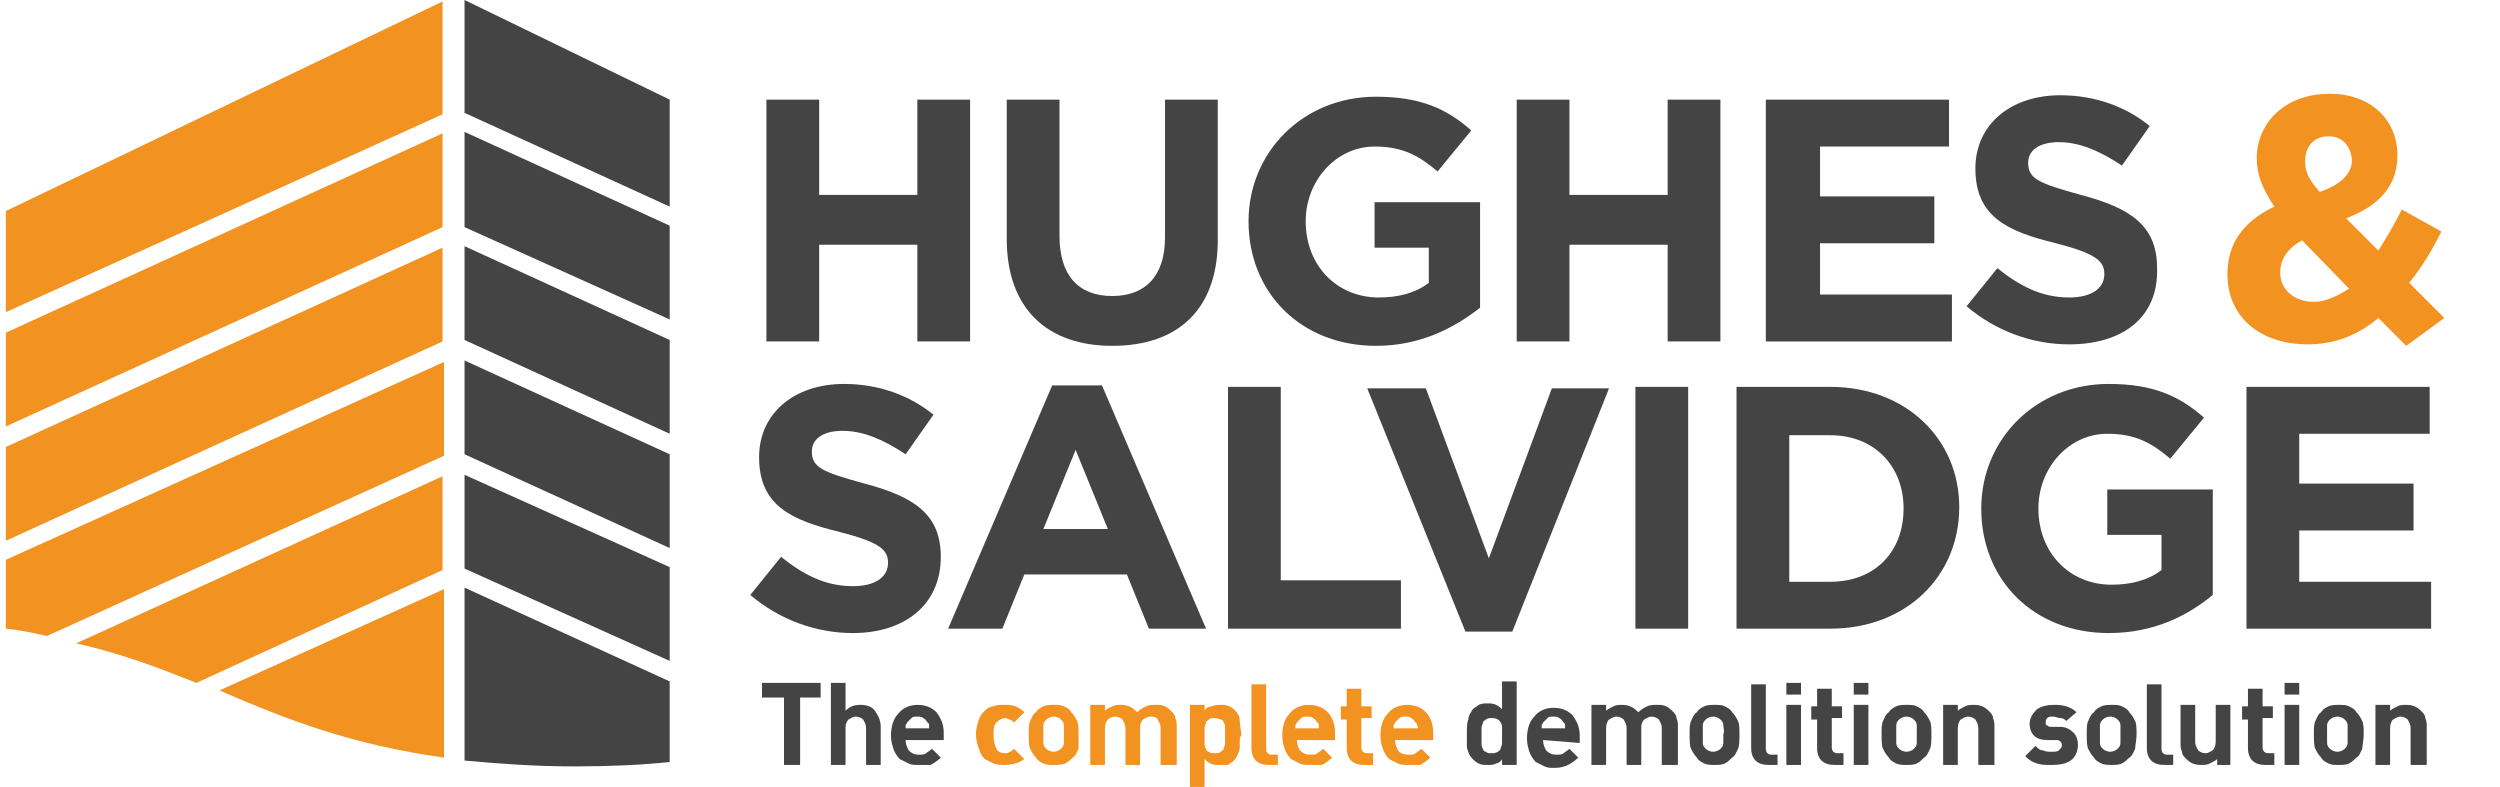 <?xml version="1.0" encoding="utf-8"?>
<!-- Generator: Adobe Illustrator 27.3.1, SVG Export Plug-In . SVG Version: 6.00 Build 0)  -->
<svg version="1.1" id="Layer_1" xmlns="http://www.w3.org/2000/svg" xmlns:xlink="http://www.w3.org/1999/xlink" x="0px" y="0px"
	 viewBox="0 0 170.6 53.7" style="enable-background:new 0 0 170.6 53.7;" xml:space="preserve">
<style type="text/css">
	.st0{fill:#444444;}
	.st1{fill:#F29220;}
</style>
<path class="st0" d="M62.6,23.3v-6.6h-6.7v6.6h-3.6V6.8h3.6v6.5h6.7V6.8h3.6v16.5H62.6L62.6,23.3z"/>
<path class="st0" d="M75.9,23.6c-4.4,0-7.2-2.5-7.2-7.3V6.8h3.6v9.3c0,2.7,1.3,4.1,3.6,4.1c2.2,0,3.6-1.3,3.6-4V6.8h3.6v9.3
	C83.2,21.1,80.4,23.6,75.9,23.6z"/>
<path class="st0" d="M93.9,23.6c-5.1,0-8.7-3.6-8.7-8.5l0,0c0-4.7,3.7-8.5,8.7-8.5c3,0,4.8,0.8,6.5,2.3l-2.3,2.8
	c-1.3-1.1-2.4-1.7-4.3-1.7c-2.6,0-4.7,2.3-4.7,5.1l0,0c0,3,2.1,5.2,5,5.2c1.3,0,2.5-0.3,3.4-1v-2.4h-3.7v-3.1h7.2V21
	C99.2,22.4,96.9,23.6,93.9,23.6z"/>
<path class="st0" d="M113.8,23.3v-6.6h-6.7v6.6h-3.6V6.8h3.6v6.5h6.7V6.8h3.6v16.5H113.8L113.8,23.3z"/>
<path class="st0" d="M120.5,23.3V6.8H133V10h-8.8v3.4h7.8v3.2h-7.8v3.5h9v3.2C133.2,23.3,120.5,23.3,120.5,23.3z"/>
<path class="st0" d="M141.2,23.5c-2.5,0-5-0.9-7-2.6l2.1-2.6c1.5,1.2,3,2,4.9,2c1.5,0,2.4-0.6,2.4-1.6l0,0c0-0.9-0.6-1.4-3.3-2.1
	c-3.3-0.8-5.5-1.8-5.5-5.1l0,0c0-3,2.4-5,5.8-5c2.4,0,4.5,0.8,6.1,2.1l-1.9,2.7c-1.5-1-2.9-1.6-4.3-1.6c-1.4,0-2.1,0.6-2.1,1.4l0,0
	c0,1.1,0.7,1.4,3.6,2.2c3.4,0.9,5.2,2.1,5.2,5l0,0C147.3,21.7,144.8,23.5,141.2,23.5z"/>
<path class="st1" d="M164.2,23.6l-1.9-1.9c-1.3,1.1-2.9,1.8-4.8,1.8c-3.2,0-5.5-1.8-5.5-4.8c0-2.1,1.1-3.6,3.2-4.6
	c-0.8-1.2-1.2-2.2-1.2-3.3c0-2.3,1.8-4.4,5-4.4c2.8,0,4.6,1.8,4.6,4.2c0,2.2-1.4,3.5-3.5,4.3l2.2,2.2c0.5-0.8,1.1-1.8,1.6-2.8
	l2.7,1.5c-0.6,1.2-1.3,2.4-2.2,3.5l2.4,2.4L164.2,23.6z M157.1,16.4c-1.1,0.6-1.5,1.4-1.5,2.2c0,1.2,1,2,2.3,2
	c0.8,0,1.6-0.4,2.4-0.9L157.1,16.4z M158.9,9.3c-1,0-1.6,0.7-1.6,1.7c0,0.8,0.3,1.3,1,2.1c1.4-0.5,2.2-1.2,2.2-2.2
	C160.4,9.9,159.8,9.3,158.9,9.3z"/>
<path class="st0" d="M58.2,43.2c-2.5,0-5-0.9-7-2.6l2.1-2.6c1.5,1.2,3,2,4.9,2c1.5,0,2.4-0.6,2.4-1.6l0,0c0-0.9-0.6-1.4-3.3-2.1
	c-3.3-0.8-5.5-1.8-5.5-5.1l0,0c0-3,2.4-5,5.8-5c2.4,0,4.5,0.8,6.1,2.1L61.8,31c-1.5-1-2.9-1.6-4.3-1.6c-1.4,0-2.1,0.6-2.1,1.4l0,0
	c0,1.1,0.7,1.4,3.6,2.2c3.4,0.9,5.2,2.1,5.2,5l0,0C64.2,41.3,61.7,43.2,58.2,43.2z"/>
<path class="st0" d="M78.4,42.9l-1.5-3.7h-7l-1.5,3.7h-3.7l7.1-16.6h3.4l7.1,16.6H78.4z M73.4,30.7l-2.2,5.4h4.4L73.4,30.7z"/>
<path class="st0" d="M83.8,42.9V26.4h3.6v13.2h8.2v3.3H83.8z"/>
<path class="st0" d="M103.2,43.1H100l-6.7-16.6h4l4.3,11.6l4.3-11.6h3.9L103.2,43.1z"/>
<path class="st0" d="M111.6,42.9V26.4h3.6v16.5H111.6z"/>
<path class="st0" d="M124.9,42.9h-6.4V26.4h6.4c5.2,0,8.8,3.6,8.8,8.2l0,0C133.7,39.3,130.1,42.9,124.9,42.9z M129.9,34.7
	c0-2.9-2-5-5-5h-2.8v10h2.8C127.9,39.7,129.9,37.7,129.9,34.7L129.9,34.7z"/>
<path class="st0" d="M143.9,43.2c-5.1,0-8.7-3.6-8.7-8.5l0,0c0-4.7,3.7-8.5,8.7-8.5c3,0,4.8,0.8,6.5,2.3l-2.3,2.8
	c-1.3-1.1-2.4-1.7-4.3-1.7c-2.6,0-4.7,2.3-4.7,5.1l0,0c0,3,2.1,5.2,5,5.2c1.3,0,2.5-0.3,3.4-1v-2.4h-3.7v-3.1h7.2v7.2
	C149.3,42,147,43.2,143.9,43.2z"/>
<path class="st0" d="M153.3,42.9V26.4h12.5v3.2h-8.9V33h7.8v3.2h-7.8v3.5h9v3.2H153.3L153.3,42.9z"/>
<polyline class="st0" points="45.7,45.1 45.7,38.7 31.7,32.4 31.7,38.8 "/>
<polyline class="st0" points="31.7,24.6 31.7,31 45.7,37.4 45.7,31 "/>
<polyline class="st0" points="45.7,14.1 45.7,6.8 31.7,0 31.7,7.7 "/>
<polyline class="st0" points="31.7,16.8 31.7,23.2 45.7,29.6 45.7,23.2 "/>
<path class="st0" d="M31.7,40.1v11.8c2.2,0.2,4.7,0.4,7.5,0.4c2.4,0,4.6-0.1,6.5-0.3v-5.5"/>
<polyline class="st0" points="31.7,9 31.7,15.5 45.7,21.8 45.7,15.4 "/>
<path class="st1" d="M15,47.1c0.1,0.1,0.3,0.1,0.4,0.2c4.2,1.8,8.5,3.5,14.9,4.4V40.2"/>
<path class="st1" d="M0.4,38.2v4.7c1,0.1,1.9,0.3,2.8,0.5l27.1-12.3v-6.4"/>
<polyline class="st1" points="30.2,7.8 30.2,0.1 0.4,14.4 0.4,21.3 "/>
<path class="st1" d="M30.2,38.9v-6.4l-25,11.4c3.1,0.7,5.7,1.7,8.2,2.7"/>
<polyline class="st1" points="0.4,22.7 0.4,29.1 30.2,15.5 30.2,9.1 "/>
<polyline class="st1" points="0.4,30.5 0.4,36.9 30.2,23.3 30.2,16.9 "/>
<path class="st0" d="M54.6,47.6v4.6h-1.1v-4.6H52v-1h4v1H54.6z"/>
<path class="st0" d="M59.1,52.2v-2.5c0-0.3-0.1-0.4-0.2-0.6c-0.1-0.1-0.3-0.2-0.5-0.2s-0.3,0.1-0.5,0.2c-0.1,0.1-0.2,0.3-0.2,0.5
	v2.6h-1v-5.6h1v1.9c0.3-0.3,0.6-0.4,1-0.4s0.8,0.1,1,0.4c0.2,0.3,0.4,0.6,0.4,1.1v2.6H59.1L59.1,52.2z"/>
<path class="st0" d="M61.8,50.5c0,0.3,0.1,0.5,0.2,0.7c0.2,0.2,0.4,0.3,0.7,0.3c0.2,0,0.4,0,0.5-0.1s0.3-0.2,0.4-0.3l0.6,0.6
	c-0.2,0.2-0.5,0.4-0.7,0.5c-0.1,0-0.4,0-0.8,0c-0.3,0-0.5,0-0.7-0.1s-0.4-0.2-0.6-0.3c-0.2-0.2-0.3-0.4-0.4-0.6
	c-0.1-0.3-0.2-0.6-0.2-1c0-0.7,0.2-1.2,0.5-1.5c0.3-0.4,0.8-0.6,1.3-0.6c0.6,0,1,0.2,1.3,0.5c0.3,0.4,0.5,0.8,0.5,1.4v0.5L61.8,50.5
	L61.8,50.5z M63.4,49.5c0-0.1,0-0.1-0.1-0.2c-0.1-0.1-0.1-0.2-0.3-0.3c-0.1-0.1-0.3-0.1-0.4-0.1c-0.2,0-0.3,0-0.4,0.1
	c-0.1,0.1-0.2,0.2-0.3,0.3c0,0.1-0.1,0.1-0.1,0.2c0,0.1,0,0.1,0,0.2h1.6C63.4,49.7,63.4,49.6,63.4,49.5z"/>
<path class="st1" d="M68.5,52.2c-0.2,0-0.4,0-0.7-0.1c-0.2-0.1-0.4-0.2-0.6-0.3c-0.2-0.2-0.3-0.4-0.4-0.7s-0.2-0.6-0.2-1
	s0.1-0.7,0.2-1s0.3-0.5,0.4-0.6c0.2-0.2,0.4-0.3,0.6-0.3c0.2-0.1,0.4-0.1,0.7-0.1c0.3,0,0.5,0,0.8,0.1c0.2,0.1,0.4,0.2,0.6,0.4
	l-0.7,0.7c-0.1-0.1-0.2-0.2-0.3-0.2c-0.1,0-0.2-0.1-0.3-0.1c-0.2,0-0.4,0.1-0.6,0.3s-0.2,0.5-0.2,0.9s0.1,0.7,0.2,0.9
	s0.3,0.3,0.6,0.3c0.1,0,0.2,0,0.3-0.1c0.1,0,0.2-0.1,0.3-0.2l0.7,0.7C69.5,52.1,69,52.2,68.5,52.2z"/>
<path class="st1" d="M73.6,51.1c-0.1,0.2-0.2,0.5-0.4,0.6c-0.1,0.1-0.3,0.3-0.5,0.4c-0.3,0.1-0.5,0.1-0.8,0.1s-0.5,0-0.7-0.1
	s-0.4-0.2-0.5-0.4c-0.2-0.2-0.3-0.4-0.4-0.6c-0.1-0.2-0.1-0.6-0.1-1s0-0.7,0.1-0.9s0.2-0.5,0.4-0.6c0.1-0.2,0.3-0.3,0.5-0.4
	c0.2-0.1,0.5-0.1,0.7-0.1s0.5,0,0.7,0.1s0.4,0.2,0.5,0.4c0.2,0.2,0.3,0.4,0.4,0.6c0.1,0.2,0.1,0.6,0.1,0.9
	C73.6,50.5,73.6,50.9,73.6,51.1z M72.6,49.5c0-0.2-0.1-0.3-0.2-0.4c-0.1-0.1-0.3-0.2-0.5-0.2s-0.4,0.1-0.5,0.2
	c-0.1,0.1-0.2,0.2-0.2,0.4s0,0.4,0,0.6c0,0.3,0,0.5,0,0.6c0,0.2,0.1,0.3,0.2,0.4c0.1,0.1,0.3,0.2,0.5,0.2s0.4-0.1,0.5-0.2
	c0.1-0.1,0.2-0.2,0.2-0.4s0-0.4,0-0.6S72.6,49.7,72.6,49.5z"/>
<path class="st1" d="M79.2,52.2v-2.5c0-0.3-0.1-0.4-0.2-0.6s-0.3-0.2-0.5-0.2S78.2,49,78,49.1c-0.1,0.1-0.2,0.3-0.2,0.5v2.6h-1v-2.5
	c0-0.3-0.1-0.4-0.2-0.6c-0.1-0.1-0.3-0.2-0.5-0.2s-0.4,0.1-0.5,0.2s-0.2,0.3-0.2,0.6v2.5h-1v-4.1h1v0.4c0.1-0.1,0.3-0.2,0.5-0.3
	s0.4-0.1,0.6-0.1c0.5,0,0.8,0.2,1.1,0.5c0.2-0.2,0.4-0.3,0.6-0.4c0.2-0.1,0.4-0.1,0.7-0.1c0.2,0,0.4,0,0.6,0.1s0.3,0.2,0.4,0.3
	c0.2,0.2,0.3,0.3,0.3,0.5c0.1,0.2,0.1,0.4,0.1,0.6v2.6H79.2L79.2,52.2z"/>
<path class="st1" d="M84.6,50.7c0,0.1,0,0.3,0,0.4c-0.1,0.3-0.2,0.6-0.4,0.8c-0.1,0.1-0.3,0.2-0.4,0.3c-0.2,0-0.4,0-0.6,0
	c-0.2,0-0.4,0-0.6-0.1s-0.3-0.2-0.4-0.3v1.9h-1v-5.6h1v0.4c0.1-0.2,0.3-0.3,0.5-0.3c0.2-0.1,0.4-0.1,0.6-0.1s0.4,0,0.6,0.1
	s0.3,0.2,0.4,0.3c0.2,0.2,0.3,0.4,0.3,0.7s0.1,0.6,0.1,1C84.6,50.3,84.6,50.5,84.6,50.7z M83.6,49.7c0-0.1,0-0.3-0.1-0.4
	c0-0.1-0.1-0.2-0.2-0.2S83.1,49,82.9,49s-0.3,0-0.4,0.1s-0.2,0.1-0.2,0.2c0,0.1-0.1,0.2-0.1,0.4c0,0.1,0,0.3,0,0.5s0,0.4,0,0.5
	s0,0.3,0.1,0.4c0,0.1,0.1,0.2,0.2,0.2c0.1,0.1,0.2,0.1,0.4,0.1s0.3,0,0.4-0.1s0.2-0.1,0.2-0.2c0-0.1,0.1-0.2,0.1-0.4
	c0-0.1,0-0.3,0-0.5S83.6,49.8,83.6,49.7z"/>
<path class="st1" d="M86.6,52.2c-0.4,0-0.7-0.1-0.9-0.3c-0.2-0.2-0.3-0.5-0.3-0.8v-4.4h1v4.4c0,0.2,0.1,0.4,0.4,0.4h0.4v0.7H86.6
	L86.6,52.2z"/>
<path class="st1" d="M88.5,50.5c0,0.3,0.1,0.5,0.2,0.7c0.2,0.2,0.4,0.3,0.7,0.3c0.2,0,0.4,0,0.5-0.1s0.3-0.2,0.4-0.3l0.6,0.6
	c-0.2,0.2-0.5,0.4-0.7,0.5c-0.2,0-0.5,0-0.8,0c-0.3,0-0.5,0-0.7-0.1s-0.4-0.2-0.6-0.3c-0.2-0.2-0.3-0.4-0.4-0.6
	c-0.1-0.3-0.2-0.6-0.2-1c0-0.7,0.2-1.2,0.5-1.5c0.3-0.4,0.8-0.6,1.3-0.6c0.6,0,1,0.2,1.3,0.5s0.5,0.8,0.5,1.4v0.5L88.5,50.5
	L88.5,50.5z M90,49.5c0-0.1,0-0.1-0.1-0.2c-0.1-0.1-0.1-0.2-0.3-0.3c-0.1-0.1-0.3-0.1-0.4-0.1c-0.2,0-0.3,0-0.4,0.1
	s-0.2,0.2-0.3,0.3c0,0.1-0.1,0.1-0.1,0.2c0,0.1,0,0.1,0,0.2H90C90,49.7,90,49.6,90,49.5z"/>
<path class="st1" d="M93.1,52.2c-0.4,0-0.7-0.1-0.9-0.3c-0.2-0.2-0.3-0.5-0.3-0.8v-2h-0.4v-0.9h0.4V47h1v1.2h0.7V49h-0.7v2
	c0,0.2,0.1,0.4,0.4,0.4h0.4v0.8H93.1L93.1,52.2z"/>
<path class="st1" d="M95.2,50.5c0,0.3,0.1,0.5,0.2,0.7s0.4,0.3,0.7,0.3c0.2,0,0.4,0,0.5-0.1s0.3-0.2,0.4-0.3l0.6,0.6
	c-0.2,0.2-0.5,0.4-0.7,0.5c-0.2,0-0.4,0-0.8,0c-0.3,0-0.5,0-0.7-0.1s-0.4-0.2-0.6-0.3c-0.2-0.2-0.3-0.4-0.4-0.6
	c-0.1-0.3-0.2-0.6-0.2-1c0-0.7,0.2-1.2,0.5-1.5c0.3-0.4,0.8-0.6,1.3-0.6c0.6,0,1,0.2,1.3,0.5s0.5,0.8,0.5,1.4v0.5L95.2,50.5
	L95.2,50.5z M96.7,49.5c0-0.1,0-0.1-0.1-0.2c-0.1-0.1-0.1-0.2-0.3-0.3c-0.1-0.1-0.3-0.1-0.4-0.1c-0.2,0-0.3,0-0.4,0.1
	s-0.2,0.2-0.3,0.3c0,0.1-0.1,0.1-0.1,0.2c0,0.1,0,0.1,0,0.2h1.6C96.8,49.7,96.8,49.6,96.7,49.5z"/>
<path class="st0" d="M102.5,52.2v-0.4c-0.1,0.2-0.3,0.3-0.4,0.3c-0.2,0.1-0.3,0.1-0.6,0.1c-0.2,0-0.4,0-0.6-0.1s-0.3-0.2-0.4-0.3
	c-0.2-0.2-0.3-0.4-0.4-0.8c0-0.1,0-0.3,0-0.4c0-0.1,0-0.3,0-0.5c0-0.4,0-0.8,0.1-1c0-0.3,0.2-0.5,0.3-0.7c0.1-0.1,0.3-0.2,0.4-0.3
	c0.2-0.1,0.4-0.1,0.6-0.1s0.4,0,0.6,0.1s0.3,0.2,0.4,0.3v-1.9h1v5.7H102.5z M102.5,49.7c0-0.1,0-0.3-0.1-0.4
	c-0.1-0.2-0.3-0.3-0.6-0.3c-0.1,0-0.3,0-0.4,0.1s-0.2,0.1-0.2,0.2c0,0.1-0.1,0.2-0.1,0.4c0,0.1,0,0.3,0,0.5s0,0.4,0,0.5
	s0,0.3,0.1,0.4c0,0.1,0.1,0.2,0.2,0.2c0.1,0.1,0.2,0.1,0.4,0.1c0.3,0,0.5-0.1,0.6-0.3c0-0.1,0.1-0.2,0.1-0.4c0-0.1,0-0.3,0-0.5
	S102.5,49.8,102.5,49.7z"/>
<path class="st0" d="M105.3,50.5c0,0.3,0.1,0.5,0.2,0.7c0.2,0.2,0.4,0.3,0.7,0.3c0.2,0,0.4,0,0.5-0.1s0.3-0.2,0.4-0.3l0.6,0.6
	c-0.2,0.2-0.5,0.4-0.7,0.5s-0.5,0.2-0.9,0.2c-0.3,0-0.5,0-0.7-0.1s-0.4-0.2-0.6-0.3c-0.2-0.2-0.3-0.4-0.4-0.6
	c-0.1-0.3-0.2-0.6-0.2-1c0-0.7,0.2-1.2,0.5-1.5c0.3-0.4,0.8-0.6,1.3-0.6c0.6,0,1,0.2,1.3,0.5c0.3,0.4,0.5,0.8,0.5,1.4v0.5
	L105.3,50.5L105.3,50.5z M106.8,49.5c0-0.1,0-0.1-0.1-0.2c-0.1-0.1-0.1-0.2-0.3-0.3c-0.1-0.1-0.3-0.1-0.4-0.1c-0.2,0-0.3,0-0.4,0.1
	s-0.2,0.2-0.3,0.3c0,0.1-0.1,0.1-0.1,0.2c0,0.1,0,0.1,0,0.2h1.6C106.8,49.7,106.8,49.6,106.8,49.5z"/>
<path class="st0" d="M113.4,52.2v-2.5c0-0.3-0.1-0.4-0.2-0.6c-0.1-0.1-0.3-0.2-0.5-0.2s-0.3,0.1-0.5,0.2c-0.1,0.1-0.2,0.3-0.2,0.5
	v2.6h-1v-2.5c0-0.3-0.1-0.4-0.2-0.6c-0.1-0.1-0.3-0.2-0.5-0.2s-0.3,0.1-0.5,0.2c-0.1,0.1-0.2,0.3-0.2,0.6v2.5h-1v-4.1h1v0.4
	c0.1-0.1,0.3-0.2,0.5-0.3s0.4-0.1,0.6-0.1c0.5,0,0.8,0.2,1.1,0.5c0.2-0.2,0.4-0.3,0.6-0.4c0.2-0.1,0.4-0.1,0.7-0.1
	c0.2,0,0.4,0,0.6,0.1s0.3,0.2,0.4,0.3c0.2,0.2,0.3,0.3,0.3,0.5c0.1,0.2,0.1,0.4,0.1,0.6v2.6H113.4L113.4,52.2z"/>
<path class="st0" d="M118.6,51.1c-0.1,0.2-0.2,0.5-0.4,0.6c-0.1,0.1-0.3,0.3-0.5,0.4c-0.2,0.1-0.5,0.1-0.7,0.1s-0.5,0-0.7-0.1
	s-0.4-0.2-0.5-0.4c-0.2-0.2-0.3-0.4-0.4-0.6c-0.1-0.2-0.1-0.6-0.1-1s0-0.7,0.1-0.9s0.2-0.5,0.4-0.6c0.1-0.2,0.3-0.3,0.5-0.4
	c0.2-0.1,0.5-0.1,0.7-0.1c0.3,0,0.5,0,0.7,0.1s0.4,0.2,0.5,0.4c0.2,0.2,0.3,0.4,0.4,0.6c0.1,0.2,0.1,0.6,0.1,0.9
	C118.7,50.5,118.7,50.9,118.6,51.1z M117.6,49.5c0-0.2-0.1-0.3-0.2-0.4c-0.1-0.1-0.3-0.2-0.5-0.2s-0.4,0.1-0.5,0.2
	c-0.1,0.1-0.2,0.2-0.2,0.4s0,0.4,0,0.6c0,0.3,0,0.5,0,0.6c0,0.2,0.1,0.3,0.2,0.4c0.1,0.1,0.3,0.2,0.5,0.2s0.4-0.1,0.5-0.2
	c0.1-0.1,0.2-0.2,0.2-0.4s0-0.4,0-0.6C117.7,49.9,117.6,49.7,117.6,49.5z"/>
<path class="st0" d="M120.7,52.2c-0.4,0-0.7-0.1-0.9-0.3c-0.2-0.2-0.3-0.5-0.3-0.8v-4.4h1v4.4c0,0.2,0.1,0.4,0.4,0.4h0.4v0.7H120.7
	L120.7,52.2z"/>
<path class="st0" d="M121.9,47.4v-0.8h1v0.8H121.9z M121.9,52.2v-4.1h1v4.1H121.9z"/>
<path class="st0" d="M125.2,52.2c-0.4,0-0.7-0.1-0.9-0.3c-0.2-0.2-0.3-0.5-0.3-0.8v-2h-0.4v-0.9h0.4V47h1v1.2h0.7V49H125v2
	c0,0.2,0.1,0.4,0.4,0.4h0.4v0.8H125.2L125.2,52.2z"/>
<path class="st0" d="M126.5,47.4v-0.8h1v0.8H126.5z M126.5,52.2v-4.1h1v4.1H126.5z"/>
<path class="st0" d="M131.7,51.1c-0.1,0.2-0.2,0.5-0.4,0.6c-0.1,0.1-0.3,0.3-0.5,0.4c-0.2,0.1-0.5,0.1-0.7,0.1s-0.5,0-0.7-0.1
	s-0.4-0.2-0.5-0.4c-0.2-0.2-0.3-0.4-0.4-0.6c-0.1-0.2-0.1-0.6-0.1-1s0-0.7,0.1-0.9s0.2-0.5,0.4-0.6c0.1-0.2,0.3-0.3,0.5-0.4
	c0.2-0.1,0.5-0.1,0.7-0.1c0.3,0,0.5,0,0.7,0.1s0.4,0.2,0.5,0.4c0.2,0.2,0.3,0.4,0.4,0.6c0.1,0.2,0.1,0.6,0.1,0.9
	C131.8,50.5,131.8,50.9,131.7,51.1z M130.8,49.5c0-0.2-0.1-0.3-0.2-0.4c-0.1-0.1-0.3-0.2-0.5-0.2s-0.4,0.1-0.5,0.2
	c-0.1,0.1-0.2,0.2-0.2,0.4s0,0.4,0,0.6c0,0.3,0,0.5,0,0.6c0,0.2,0.1,0.3,0.2,0.4c0.1,0.1,0.3,0.2,0.5,0.2s0.4-0.1,0.5-0.2
	c0.1-0.1,0.2-0.2,0.2-0.4s0-0.4,0-0.6S130.8,49.7,130.8,49.5z"/>
<path class="st0" d="M135,52.2v-2.5c0-0.3-0.1-0.4-0.2-0.6c-0.1-0.1-0.3-0.2-0.5-0.2s-0.3,0.1-0.5,0.2c-0.1,0.1-0.2,0.3-0.2,0.6v2.5
	h-1v-4.1h1v0.4c0.1-0.1,0.3-0.2,0.5-0.3s0.4-0.1,0.6-0.1c0.4,0,0.7,0.1,1,0.4c0.2,0.2,0.3,0.3,0.3,0.5c0.1,0.2,0.1,0.4,0.1,0.6v2.6
	H135L135,52.2z"/>
<path class="st0" d="M141.3,51.9c-0.3,0.2-0.7,0.3-1.3,0.3c-0.4,0-0.7,0-1-0.1s-0.5-0.2-0.8-0.5l0.7-0.7c0.2,0.2,0.3,0.3,0.5,0.3
	c0.2,0.1,0.4,0.1,0.6,0.1c0.2,0,0.4,0,0.5-0.1s0.2-0.2,0.2-0.3s0-0.2-0.1-0.3s-0.2-0.1-0.3-0.1H140h-0.3c-0.4,0-0.7-0.1-0.9-0.3
	s-0.3-0.5-0.3-0.8c0-0.4,0.2-0.7,0.5-1c0.3-0.2,0.7-0.3,1.1-0.3c0.3,0,0.6,0,0.9,0.1c0.3,0.1,0.5,0.2,0.7,0.4l-0.7,0.6
	c-0.1-0.1-0.2-0.2-0.4-0.2s-0.3-0.1-0.5-0.1s-0.3,0-0.4,0.1c-0.1,0.1-0.1,0.2-0.1,0.3s0,0.2,0.1,0.2c0.1,0.1,0.2,0.1,0.3,0.1h0.3
	h0.3c0.4,0,0.7,0.2,0.9,0.4s0.3,0.5,0.3,0.8C141.8,51.3,141.6,51.7,141.3,51.9z"/>
<path class="st0" d="M145.7,51.1c-0.1,0.2-0.2,0.5-0.4,0.6c-0.1,0.1-0.3,0.3-0.5,0.4c-0.2,0.1-0.5,0.1-0.7,0.1s-0.5,0-0.7-0.1
	s-0.4-0.2-0.5-0.4c-0.2-0.2-0.3-0.4-0.4-0.6c-0.1-0.2-0.1-0.6-0.1-1s0-0.7,0.1-0.9s0.2-0.5,0.4-0.6c0.1-0.2,0.3-0.3,0.5-0.4
	c0.2-0.1,0.5-0.1,0.7-0.1c0.3,0,0.5,0,0.7,0.1s0.4,0.2,0.5,0.4c0.2,0.2,0.3,0.4,0.4,0.6c0.1,0.2,0.1,0.6,0.1,0.9
	C145.8,50.5,145.7,50.9,145.7,51.1z M144.7,49.5c0-0.2-0.1-0.3-0.2-0.4c-0.1-0.1-0.3-0.2-0.5-0.2s-0.4,0.1-0.5,0.2
	c-0.1,0.1-0.2,0.2-0.2,0.4s0,0.4,0,0.6c0,0.3,0,0.5,0,0.6c0,0.2,0.1,0.3,0.2,0.4c0.1,0.1,0.3,0.2,0.5,0.2s0.4-0.1,0.5-0.2
	c0.1-0.1,0.2-0.2,0.2-0.4s0-0.4,0-0.6S144.7,49.7,144.7,49.5z"/>
<path class="st0" d="M147.7,52.2c-0.4,0-0.7-0.1-0.9-0.3s-0.3-0.5-0.3-0.8v-4.4h1v4.4c0,0.2,0.1,0.4,0.4,0.4h0.4v0.7H147.7
	L147.7,52.2z"/>
<path class="st0" d="M151.3,52.2v-0.4c-0.1,0.1-0.3,0.2-0.5,0.3s-0.4,0.1-0.6,0.1c-0.4,0-0.7-0.1-1-0.4c-0.2-0.2-0.3-0.3-0.3-0.5
	c-0.1-0.2-0.1-0.4-0.1-0.6v-2.6h1v2.5c0,0.3,0.1,0.4,0.2,0.6c0.1,0.1,0.3,0.2,0.5,0.2s0.3-0.1,0.5-0.2c0.1-0.1,0.2-0.3,0.2-0.6v-2.5
	h1v4.1H151.3z"/>
<path class="st0" d="M154.6,52.2c-0.4,0-0.7-0.1-0.9-0.3s-0.3-0.5-0.3-0.8v-2H153v-0.9h0.4V47h1v1.2h0.7V49h-0.7v2
	c0,0.2,0.1,0.4,0.4,0.4h0.4v0.8H154.6L154.6,52.2z"/>
<path class="st0" d="M155.9,47.4v-0.8h1v0.8H155.9z M155.9,52.2v-4.1h1v4.1H155.9z"/>
<path class="st0" d="M161.2,51.1c-0.1,0.2-0.2,0.5-0.4,0.6c-0.1,0.1-0.3,0.3-0.5,0.4c-0.2,0.1-0.5,0.1-0.7,0.1c-0.3,0-0.5,0-0.7-0.1
	s-0.4-0.2-0.5-0.4c-0.2-0.2-0.3-0.4-0.4-0.6c-0.1-0.2-0.1-0.6-0.1-1s0-0.7,0.1-0.9s0.2-0.5,0.4-0.6c0.1-0.2,0.3-0.3,0.5-0.4
	c0.2-0.1,0.5-0.1,0.7-0.1c0.3,0,0.5,0,0.7,0.1s0.4,0.2,0.5,0.4c0.2,0.2,0.3,0.4,0.4,0.6c0.1,0.2,0.1,0.6,0.1,0.9
	C161.3,50.5,161.2,50.9,161.2,51.1z M160.2,49.5c0-0.2-0.1-0.3-0.2-0.4c-0.1-0.1-0.3-0.2-0.5-0.2s-0.4,0.1-0.5,0.2
	c-0.1,0.1-0.2,0.2-0.2,0.4s0,0.4,0,0.6c0,0.3,0,0.5,0,0.6c0,0.2,0.1,0.3,0.2,0.4c0.1,0.1,0.3,0.2,0.5,0.2s0.4-0.1,0.5-0.2
	c0.1-0.1,0.2-0.2,0.2-0.4s0-0.4,0-0.6S160.2,49.7,160.2,49.5z"/>
<path class="st0" d="M164.5,52.2v-2.5c0-0.3-0.1-0.4-0.2-0.6c-0.1-0.1-0.3-0.2-0.5-0.2s-0.3,0.1-0.5,0.2c-0.1,0.1-0.2,0.3-0.2,0.6
	v2.5h-1v-4.1h1v0.4c0.1-0.1,0.3-0.2,0.5-0.3s0.4-0.1,0.6-0.1c0.4,0,0.7,0.1,1,0.4c0.2,0.2,0.3,0.3,0.3,0.5c0.1,0.2,0.1,0.4,0.1,0.6
	v2.6H164.5L164.5,52.2z"/>
</svg>

